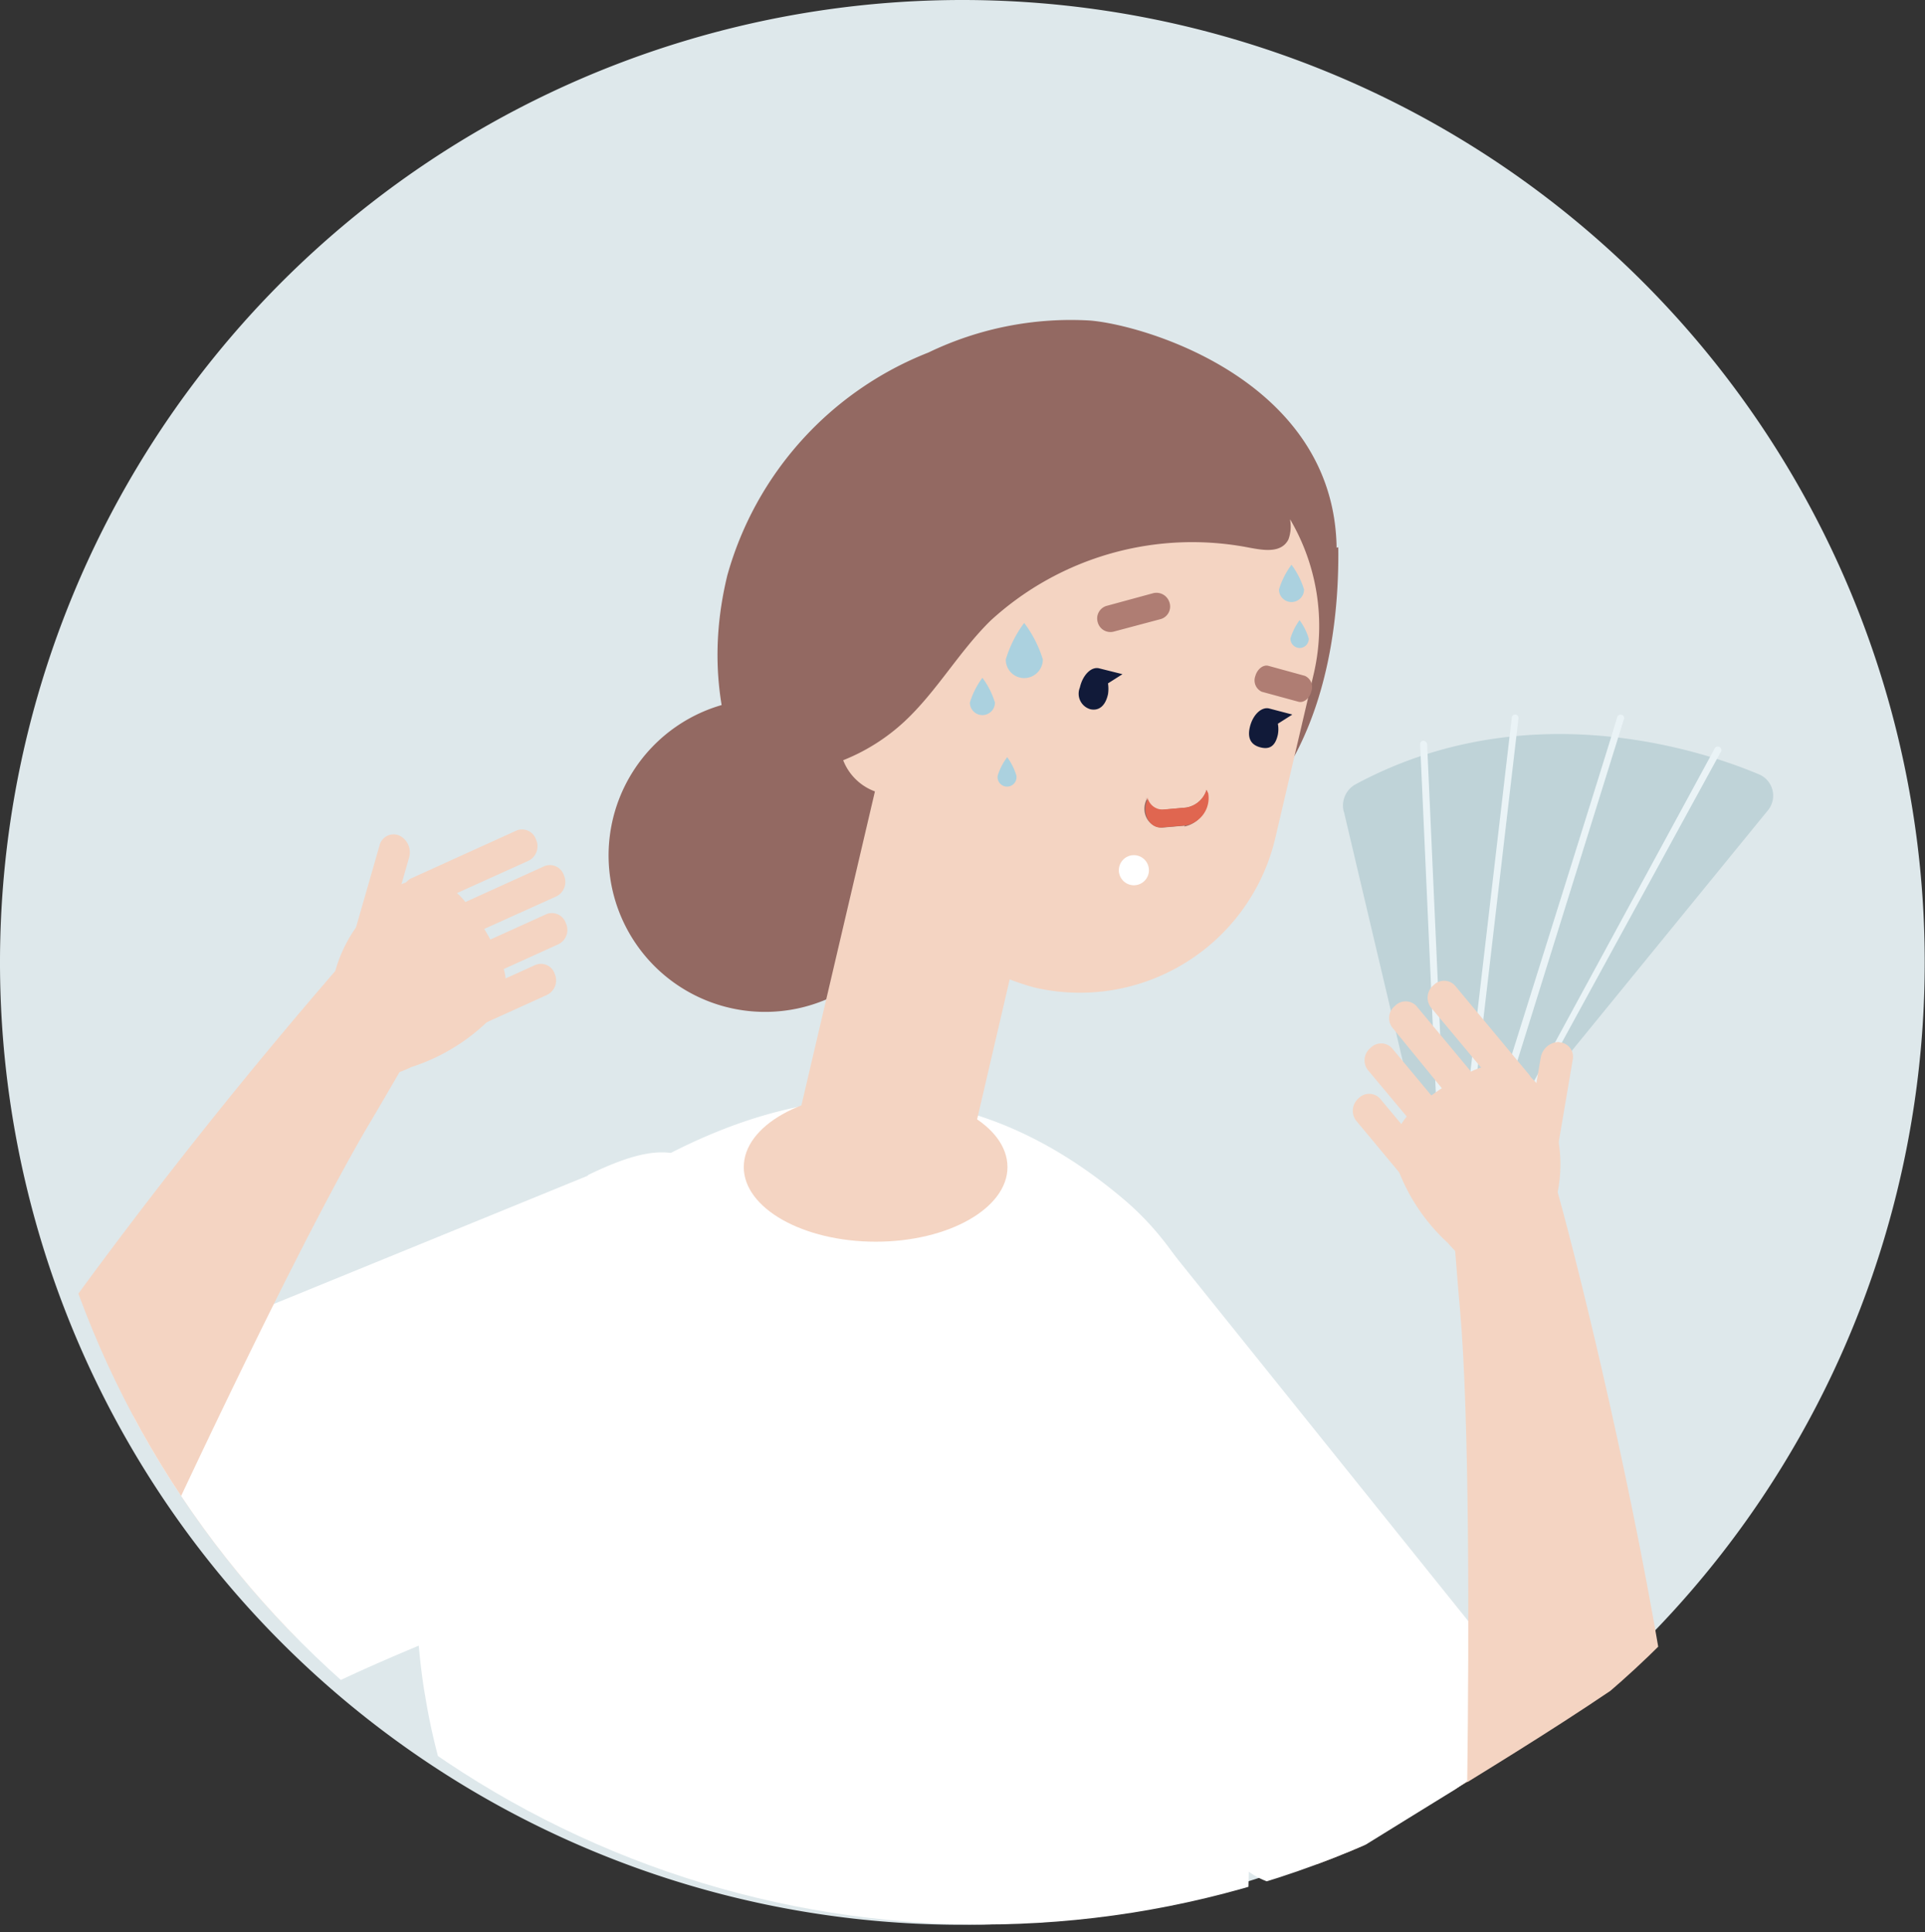 <svg xmlns="http://www.w3.org/2000/svg" xmlns:xlink="http://www.w3.org/1999/xlink" viewBox="0 0 69.13 69.39"><rect x="0" y="0" width="69.13" height="69.39" fill="#333333" stroke="none"/><defs><style>.cls-1{fill:none;}.cls-2{fill:#dee8eb;}.cls-3{clip-path:url(#clip-path);}.cls-4{fill:#936962;}.cls-5{fill:#f4d4c2;}.cls-6{fill:#fff;}.cls-7{fill:#af7d73;}.cls-8{fill:#e06650;}.cls-9{fill:#111a39;}.cls-10{fill:#bfd3d8;}.cls-11{fill:#eaf3f6;}.cls-12{fill:#abd1df;}</style><clipPath id="clip-path"><path class="cls-1" d="M34.32,0h0A34.58,34.58,0,0,0,.81,27.1h0l-.05.21-.06.32h0l0,.21h0a.36.36,0,0,1,0,.1h0a.44.44,0,0,1,0,.1h0a.36.36,0,0,1,0,.1h0a.44.44,0,0,1,0,.1h0a.3.3,0,0,1,0,.1h0s0,.07,0,.1h0s0,.06,0,.09v0a.29.29,0,0,0,0,.09h0l0,.1h0l0,.09v0s0,.06,0,.09h0s0,.06,0,.09v0s0,.06,0,.09v0a.28.28,0,0,0,0,.09h0s0,.07,0,.1h0s0,.06,0,.09v0s0,.06,0,.09v0l0,.09v.13s0,.05,0,.08v0s0,.05,0,.08v0a.17.17,0,0,0,0,.07v.33s0,0,0,0a.22.22,0,0,1,0,.08v0s0,.05,0,.07v0s0,.05,0,.07V31a.06.06,0,0,1,0,0v.07a.43.43,0,0,0,0,.05v.06a.43.43,0,0,0,0,0v.05a.13.13,0,0,0,0,.06v0s0,0,0,.05v.06s0,0,0,.05v.06s0,0,0,.06v.05a.13.13,0,0,1,0,.06V32s0,0,0,.06v.38s0,0,0,.06v.11s0,0,0,.06v.6a.13.13,0,0,0,0,.06V34a.08.08,0,0,1,0,0v.55a34.56,34.56,0,1,0,69.12,0v-.81a.19.19,0,0,1,0-.08v-.94a.09.09,0,0,0,0,0v-.11a.17.17,0,0,0,0-.07v-.15a.13.13,0,0,1,0-.06V31.8a.13.13,0,0,1,0-.06v-.27s0,0,0-.06v-.05s0,0,0-.05v0s0,0,0-.06V31s0-.05,0-.07v0a.17.17,0,0,1,0-.07.06.06,0,0,0,0,0v-.11a.2.2,0,0,0,0-.07v-.25a.22.22,0,0,1,0-.08v0a.25.25,0,0,0,0-.08v-.13l0-.09v0s0-.06,0-.09v0l0-.08v-.13s0-.06,0-.09v0s0-.06,0-.09h0s0-.06,0-.09v0a.28.28,0,0,1,0-.09v0s0-.06,0-.09v0s0-.05,0-.08v0a.28.28,0,0,1,0-.09v0s0-.06,0-.08v0s0-.05,0-.08v0l0-.09v0s0-.06,0-.09h0s0-.06,0-.09v0l0-.09v0l0-.09h0a.29.29,0,0,0,0-.09v0a.29.29,0,0,0,0-.09h0l0-.09v0s0-.06,0-.09h0s0-.06,0-.09v0l0-.09h0l0-.1h0a.3.3,0,0,0,0-.1h0l0-.1h0l0-.1h0l0-.1h0a.3.3,0,0,0,0-.1h0s0-.06,0-.1h0c0-.14-.07-.28-.1-.41h0l-.05-.2h0l0-.1h0A34.57,34.57,0,0,0,34.81,0h-.49Z"/></clipPath></defs><g id="レイヤー_2" data-name="レイヤー 2"><g id="Line"><path class="cls-2" d="M69.12,34.56A34.56,34.56,0,1,1,34.56,0,34.56,34.56,0,0,1,69.12,34.56"/><g class="cls-3"><path class="cls-4" d="M33,31.75a5.62,5.62,0,1,1-4.51-6.56A5.61,5.61,0,0,1,33,31.75"/><path class="cls-5" d="M47.51,67.19c2.43-1.55,4.89-3,7.33-4.55-1.14-1.75-2.49-3.75-4-6l-7.45,5.1c.32.48,2.11,2.85,3.13,4.19C46.85,66.38,47.18,66.8,47.51,67.19Z"/><path class="cls-6" d="M45.92,67.68l1.5-.43c1.61-1,3.23-2,4.85-3l1.41-1c1.31-.93,1-2.59,0-3.85L42.22,45.13c-2.32-2.92-.45.91-3.1,3.57l-5.74,5.74s7.59,8,10.93,12.26A2.72,2.72,0,0,0,45.92,67.68Z"/><path class="cls-4" d="M48,19.67c-.09-6-6.88-8-8.86-8.16a11.77,11.77,0,0,0-5.8,1.15,12.09,12.09,0,0,0-7.22,8c-1.41,5.79,1.57,10.47,6,13.39a2.79,2.79,0,0,0,1-.28c.51-.25,1-.69,1.57-.69s1.16.46,1.77.51c1.16.11,1.85-1.14,2.82-1.57.11,0,.69-.15.78-.14,6.57-1.4,8.06-7.44,8-12.23"/><path class="cls-6" d="M45,54.44c-.78,0-.12,0-.11,0-.11-1.13-.16-7.59-4.45-11.3-7-6-13.74-3.49-18.38-.58l-1.6,1.06c-7.52,5-5.19,17.29-5.19,17.29A22.15,22.15,0,0,0,16,64a18.36,18.36,0,0,1,1.54,1.07l.1,0a18.5,18.5,0,0,1,2.07,1,17.86,17.86,0,0,1,2.53,1.09,17.77,17.77,0,0,1,2.19.93,9.59,9.59,0,0,1,1,.2A17.53,17.53,0,0,1,30,69a19.52,19.52,0,0,1,3,.36l.59,0a17.48,17.48,0,0,1,1.77-.09h.27A16.8,16.8,0,0,1,38,69.12c.23,0,.45,0,.67,0a16.71,16.71,0,0,1,3.52-.38h0l.12,0c.84-.25,1.67-.51,2.52-.75C44.93,62.57,45.28,58.25,45,54.44Z"/><path class="cls-5" d="M46.33,18.67a1.35,1.35,0,0,1-.06.7c-.26.52-.94.38-1.39.3a10.71,10.71,0,0,0-9.31,2.62c-1.13,1.11-1.93,2.54-3.09,3.62a7.07,7.07,0,0,1-2.2,1.39,1.94,1.94,0,0,0,1.14,1.12L28.24,42l6.39.17,1.63-7a9.06,9.06,0,0,0,.88.29A7.21,7.21,0,0,0,45.82,30l1.36-5.81a7.56,7.56,0,0,0-.85-5.54m-3.78,11-.82.07c-.47,0-.78-.52-.56-1l0-.08a.55.55,0,0,0,.57.44L42.6,29a.91.91,0,0,0,.73-.64l0,.17a1,1,0,0,1-.8,1.15"/><path class="cls-7" d="M42,21.64a.49.49,0,0,0-.58-.34l-1.69.46a.47.47,0,0,0-.31.58.47.47,0,0,0,.58.34l1.69-.45a.47.47,0,0,0,.31-.59"/><path class="cls-7" d="M46.86,24.27l-1.31-.36c-.19-.05-.4.12-.47.37a.45.45,0,0,0,.23.56l1.32.36c.19.05.4-.12.46-.37a.44.44,0,0,0-.23-.56"/><path class="cls-8" d="M43.33,28.36a.93.93,0,0,1-.73.64l-.82.07a.55.55,0,0,1-.57-.44l0,.08c-.22.52.09,1.08.56,1l.82-.07a1,1,0,0,0,.8-1.15Z"/><path class="cls-9" d="M39.47,24c-.28-.07-.59.24-.69.69a.58.58,0,0,0,.38.78c.28.06.53-.09.63-.54a1.28,1.28,0,0,0,0-.39l.52-.33Z"/><path class="cls-9" d="M45.57,25.44c-.28-.06-.59.24-.69.69s.11.64.39.71.52,0,.62-.46a1.06,1.06,0,0,0,0-.39l.52-.33Z"/><path class="cls-5" d="M36.18,41.91c0,1.48-2.12,2.68-4.73,2.68s-4.74-1.2-4.74-2.68,2.12-2.68,4.74-2.68,4.73,1.2,4.73,2.68"/><path class="cls-5" d="M8.25,59.8c.66-.28,1.36-.57,2.13-.91,1.65-.71,4.44-2.2,5-2.51l-5.28-8.54C7.31,49.41,4.9,50.78,2.87,52,4.85,54.5,6.53,57.12,8.25,59.8Z"/><path class="cls-6" d="M21.11,42.22,6.2,48.31a2.16,2.16,0,0,0-1,3.39l3.09,7.49c.77,1.36,1.93,2.13,3.33,1.44C16.69,58.1,28.72,54,28.72,54L26.87,45.2c-1.37-3.71-2.21-4.73-5.76-3"/><path class="cls-5" d="M2,50.84A55.14,55.14,0,0,1,5.58,55.7c2.32-5,5.76-12.14,7.78-15.51.38-.64,2-3.42,2.25-3.92L12.36,34.5A184.16,184.16,0,0,0,.7,49.4C1.12,49.87,1.55,50.35,2,50.84Z"/><path class="cls-5" d="M14.33,30a.67.67,0,0,1,.36.8l-.83,2.89a.52.52,0,0,1-.7.36.67.67,0,0,1-.36-.8l.83-2.89a.52.52,0,0,1,.7-.36"/><path class="cls-5" d="M17.52,36.68a2.67,2.67,0,0,0,.64-1.25,1.75,1.75,0,0,0-.18-.91,8.16,8.16,0,0,0-1.18-2,2,2,0,0,0-2-.9,3.09,3.09,0,0,0-1.94,1.58,5.08,5.08,0,0,0-1,3.31c.07,1.74,1,2.73,2.91,1.81a7.07,7.07,0,0,0,2.72-1.62"/><path class="cls-5" d="M15.2,32.62,19,30.9a.58.58,0,0,0,.25-.75.53.53,0,0,0-.69-.33l-3.81,1.73a.58.58,0,0,0-.25.75.52.52,0,0,0,.69.32"/><path class="cls-5" d="M16.17,33.91,20,32.18a.58.58,0,0,0,.25-.75.53.53,0,0,0-.69-.33l-3.81,1.73a.58.58,0,0,0-.25.75.53.53,0,0,0,.69.33"/><path class="cls-5" d="M16.26,35.63l3.81-1.73a.57.57,0,0,0,.25-.75.53.53,0,0,0-.68-.33l-3.82,1.73a.59.59,0,0,0-.25.76.53.53,0,0,0,.69.32"/><path class="cls-5" d="M15.85,37.45l3.81-1.73a.58.58,0,0,0,.26-.75.52.52,0,0,0-.69-.32l-3.82,1.73a.58.58,0,0,0-.25.75.53.53,0,0,0,.69.32"/><path class="cls-6" d="M41.26,31.25a.54.54,0,0,1-1.08,0,.54.54,0,0,1,1.08,0"/><path class="cls-10" d="M48.26,29.14l3.41,14.45L63.48,29.11a.83.83,0,0,0-.33-1.31c-2.38-1-8.51-2.84-14.46.36a.87.87,0,0,0-.43,1"/><path class="cls-11" d="M51.8,41.75a.13.13,0,0,1-.13-.12L51,26.73a.12.12,0,0,1,.11-.13.15.15,0,0,1,.14.12l.67,14.9a.12.12,0,0,1-.12.13Z"/><path class="cls-11" d="M52.56,41.76a.13.13,0,0,1-.12-.14l1.85-15.85a.12.12,0,0,1,.13-.11.12.12,0,0,1,.11.14L52.68,41.65a.12.12,0,0,1-.12.11"/><path class="cls-11" d="M53.2,41.9c-.1,0-.14-.1-.12-.16.2-.65,5-15.92,5-16a.13.13,0,0,1,.16-.07.12.12,0,0,1,.08.15c-.05.15-4.94,15.87-5,16a.12.12,0,0,1-.12.09"/><path class="cls-11" d="M54.07,41H54a.13.13,0,0,1,0-.17l7.56-13.92a.13.13,0,1,1,.22.12L54.18,40.93a.13.13,0,0,1-.11.06"/><path class="cls-5" d="M52.69,64c2.34-1.44,4.67-2.9,6.92-4.52-1.2-7.07-3.07-14.6-3.81-17.16l-3.7.19c0,.55.26,3.76.33,4.5C52.77,50.83,52.76,58.53,52.69,64Z"/><path class="cls-5" d="M56,37.42a.67.67,0,0,0-.67.56l-.51,3a.52.52,0,0,0,.48.63.67.67,0,0,0,.67-.56l.51-3a.52.52,0,0,0-.48-.62"/><path class="cls-5" d="M50.21,42a2.68,2.68,0,0,1,0-1.4,1.8,1.8,0,0,1,.56-.74,8.17,8.17,0,0,1,1.94-1.31,2,2,0,0,1,2.18.06,3.11,3.11,0,0,1,1.06,2.26,5.11,5.11,0,0,1-.55,3.41c-.82,1.54-2,2-3.4.36A6.86,6.86,0,0,1,50.21,42"/><path class="cls-5" d="M54.06,39.38l-2.68-3.21a.58.58,0,0,1,.1-.79.53.53,0,0,1,.76,0l2.68,3.22a.56.56,0,0,1-.1.78.52.52,0,0,1-.76,0"/><path class="cls-5" d="M52.63,40.12,50,36.9a.56.56,0,0,1,.1-.78.53.53,0,0,1,.76,0l2.68,3.22a.57.57,0,0,1-.1.78.52.52,0,0,1-.76,0"/><path class="cls-5" d="M51.8,41.63l-2.69-3.22a.57.57,0,0,1,.11-.78.53.53,0,0,1,.76,0l2.68,3.22a.57.57,0,0,1-.1.78.52.52,0,0,1-.76,0"/><path class="cls-5" d="M51.37,43.45l-2.68-3.22a.59.59,0,0,1,.1-.79.53.53,0,0,1,.76,0l2.69,3.22a.58.58,0,0,1-.1.78.54.54,0,0,1-.77,0"/><path class="cls-12" d="M37.45,23.68a.67.67,0,0,1-.67.67.66.66,0,0,1-.66-.67,4.22,4.22,0,0,1,.66-1.31,4.2,4.2,0,0,1,.67,1.31"/><path class="cls-12" d="M35.73,25.23a.45.45,0,1,1-.9,0,2.88,2.88,0,0,1,.45-.89,2.88,2.88,0,0,1,.45.89"/><path class="cls-12" d="M46.83,21.17a.45.45,0,0,1-.45.45.45.45,0,0,1-.45-.45,2.88,2.88,0,0,1,.45-.89,2.88,2.88,0,0,1,.45.89"/><path class="cls-12" d="M36.5,27.85a.34.34,0,1,1-.67,0,2.19,2.19,0,0,1,.34-.66,2.21,2.21,0,0,1,.33.66"/><path class="cls-12" d="M47,22.93a.33.33,0,0,1-.33.34.34.34,0,0,1-.33-.34,2.21,2.21,0,0,1,.33-.66,2.21,2.21,0,0,1,.33.66"/></g></g></g></svg>